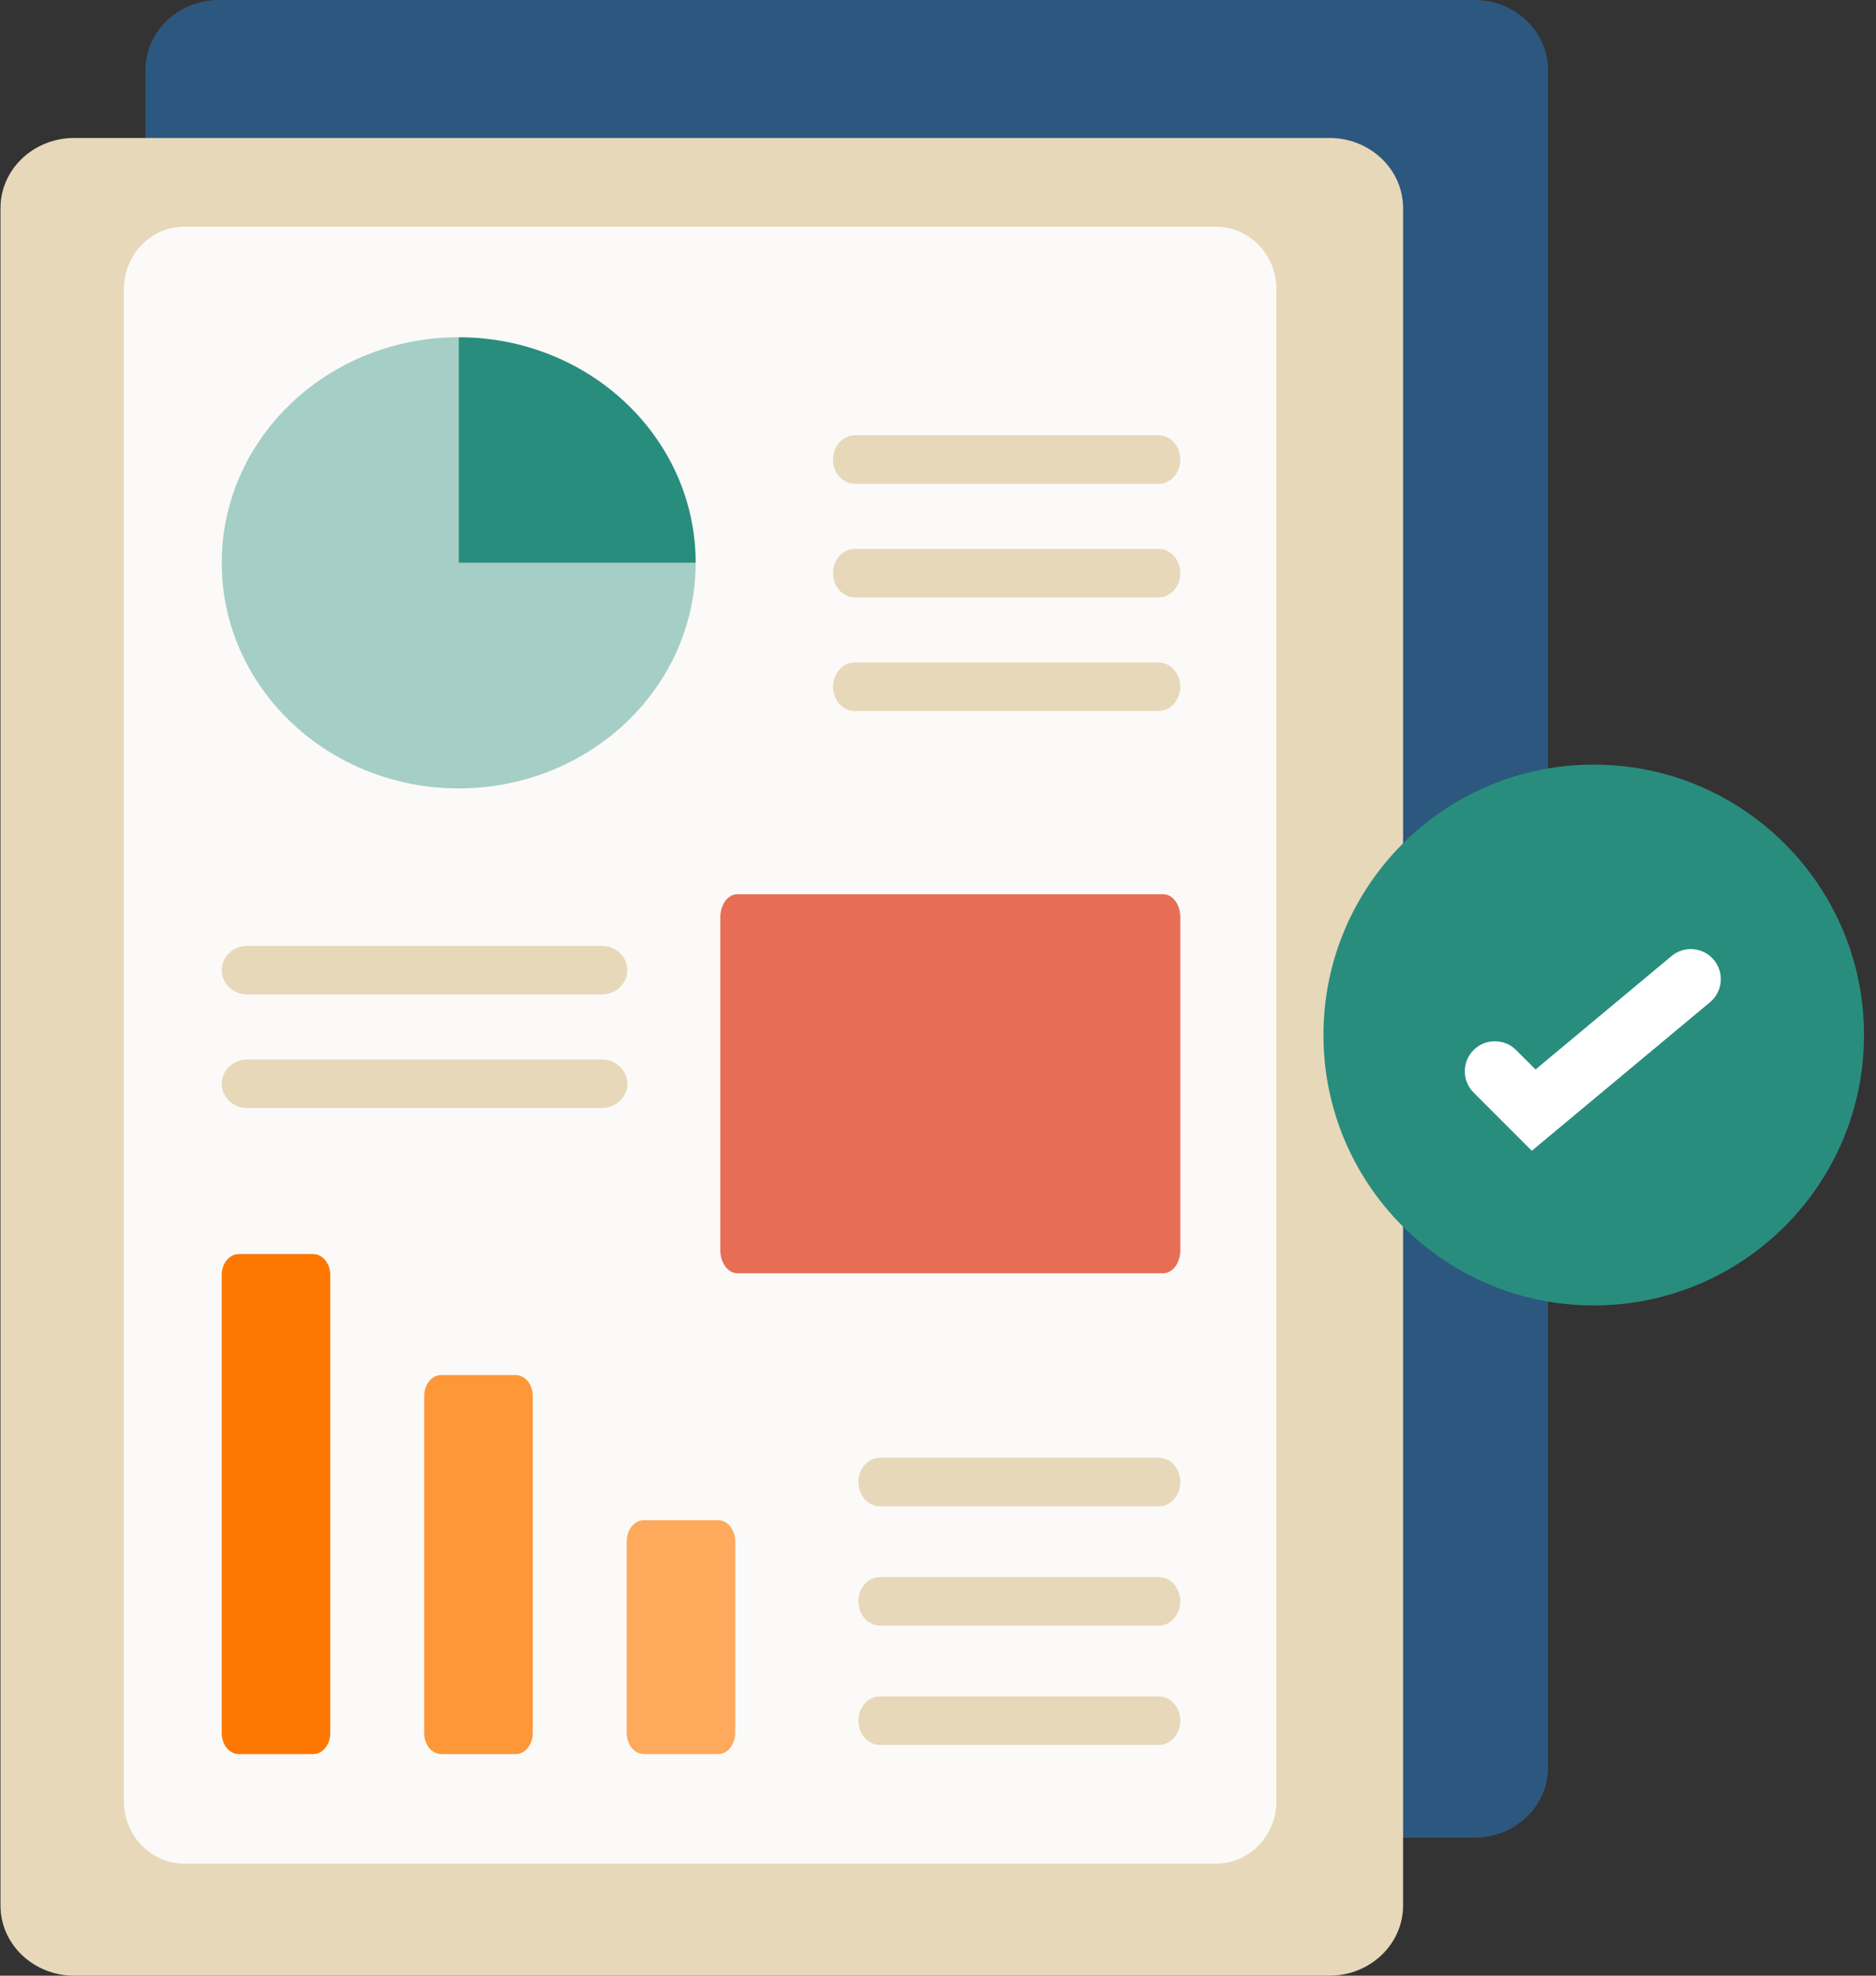 <?xml version="1.0" encoding="UTF-8"?>
<svg width="95px" height="100px" viewBox="0 0 95 100" version="1.1" xmlns="http://www.w3.org/2000/svg" xmlns:xlink="http://www.w3.org/1999/xlink">
    <rect x="0" y="0" width="95" height="100" fill="#333333" stroke="none"/>
    <title>Icon Full-Color/Reports</title>
    <g id="Icon-Full-Color/Reports" stroke="none" stroke-width="1" fill="none" fill-rule="evenodd">
        <g id="Icon" fill-rule="nonzero">
            <g id="seo-report">
                <path d="M74.661,93.016 L11.095,93.016 C9.035,93.016 7.365,91.427 7.365,89.467 L7.365,3.549 C7.365,1.589 9.035,0 11.095,0 L74.661,0 C76.721,0 78.391,1.589 78.391,3.549 L78.391,89.467 C78.391,91.427 76.721,93.016 74.661,93.016 Z" id="Path" fill="#2C587F"></path>
                <path d="M67.321,100 L3.755,100 C1.695,100 0.025,98.411 0.025,96.451 L0.025,10.533 C0.025,8.573 1.695,6.984 3.755,6.984 L67.321,6.984 C69.381,6.984 71.051,8.572 71.051,10.533 L71.051,96.451 C71.051,98.411 69.381,100 67.321,100 Z" id="Path" fill="#E7D8BA"></path>
                <path d="M61.572,94.331 L9.339,94.331 C7.646,94.331 6.274,92.915 6.274,91.169 L6.274,14.635 C6.274,12.889 7.646,11.473 9.339,11.473 L61.572,11.473 C63.265,11.473 64.637,12.889 64.637,14.635 L64.637,91.169 C64.637,92.915 63.265,94.331 61.572,94.331 Z" id="Path" fill="#FBFAF8"></path>
                <g id="Group" transform="translate(10.876, 16.852)">
                    <g id="Group-2" transform="translate(0.181, 0.175)">
                        <path d="M47.608,7.462 L32.232,7.462 C31.621,7.462 31.126,6.912 31.126,6.233 C31.126,5.554 31.621,5.004 32.232,5.004 L47.608,5.004 C48.219,5.004 48.714,5.554 48.714,6.233 C48.714,6.912 48.219,7.462 47.608,7.462 Z" id="Path" fill="#E7D8BA"></path>
                        <path d="M47.608,13.212 L32.232,13.212 C31.621,13.212 31.126,12.662 31.126,11.983 C31.126,11.304 31.621,10.754 32.232,10.754 L47.608,10.754 C48.219,10.754 48.714,11.304 48.714,11.983 C48.714,12.662 48.219,13.212 47.608,13.212 Z" id="Path" fill="#E7D8BA"></path>
                        <path d="M47.608,18.962 L32.232,18.962 C31.621,18.962 31.126,18.412 31.126,17.733 C31.126,17.054 31.621,16.504 32.232,16.504 L47.608,16.504 C48.219,16.504 48.714,17.054 48.714,17.733 C48.714,18.412 48.219,18.962 47.608,18.962 Z" id="Path" fill="#E7D8BA"></path>
                        <path d="M19.419,39.058 L1.463,39.058 C0.75,39.058 0.171,38.508 0.171,37.829 C0.171,37.15 0.75,36.6 1.463,36.6 L19.419,36.6 C20.133,36.6 20.711,37.15 20.711,37.829 C20.711,38.508 20.133,39.058 19.419,39.058 Z" id="Path" fill="#E7D8BA"></path>
                        <path d="M19.419,33.308 L1.463,33.308 C0.75,33.308 0.171,32.758 0.171,32.079 C0.171,31.4 0.75,30.85 1.463,30.85 L19.419,30.85 C20.133,30.85 20.711,31.4 20.711,32.079 C20.711,32.758 20.133,33.308 19.419,33.308 Z" id="Path" fill="#E7D8BA"></path>
                        <path d="M12.172,0.043 L12.172,11.46 L24.172,11.46 C24.172,5.155 18.799,0.043 12.172,0.043 Z" id="Path" fill="#298D7D"></path>
                        <path d="M12.172,0.043 C5.545,0.043 0.172,5.154 0.172,11.46 C0.172,17.766 5.545,22.878 12.172,22.878 C18.799,22.878 24.172,17.766 24.172,11.46 L12.172,11.46 L12.172,0.043 Z" id="Path" fill="#298D7D" opacity="0.41"></path>
                        <path d="M47.853,47.418 L26.28,47.418 C25.804,47.418 25.419,46.895 25.419,46.249 L25.419,29.404 C25.419,28.758 25.804,28.235 26.28,28.235 L47.853,28.235 C48.328,28.235 48.714,28.758 48.714,29.404 L48.714,46.249 C48.714,46.895 48.328,47.418 47.853,47.418 Z" id="Path" fill="#E76E54"></path>
                        <path d="M4.806,71.756 L1.032,71.756 C0.557,71.756 0.171,71.281 0.171,70.696 L0.171,47.509 C0.171,46.924 0.557,46.449 1.032,46.449 L4.806,46.449 C5.282,46.449 5.667,46.924 5.667,47.509 L5.667,70.696 C5.667,71.281 5.282,71.756 4.806,71.756 Z" id="Path" fill="#FE7701"></path>
                        <path d="M15.06,71.756 L11.286,71.756 C10.81,71.756 10.425,71.282 10.425,70.698 L10.425,53.63 C10.425,53.046 10.81,52.572 11.286,52.572 L15.06,52.572 C15.535,52.572 15.921,53.046 15.921,53.63 L15.921,70.698 C15.921,71.282 15.535,71.756 15.06,71.756 Z" id="Path" fill="#FE9738"></path>
                        <path d="M25.313,71.756 L21.54,71.756 C21.064,71.756 20.678,71.273 20.678,70.678 L20.678,60.996 C20.678,60.401 21.064,59.919 21.54,59.919 L25.313,59.919 C25.789,59.919 26.175,60.401 26.175,60.996 L26.175,70.678 C26.175,71.273 25.789,71.756 25.313,71.756 Z" id="Path" fill="#FEA95C"></path>
                    </g>
                </g>
                <path d="M58.678,76.242 L44.562,76.242 C43.959,76.242 43.47,75.692 43.47,75.013 C43.47,74.334 43.959,73.784 44.562,73.784 L58.678,73.784 C59.282,73.784 59.771,74.334 59.771,75.013 C59.771,75.692 59.282,76.242 58.678,76.242 Z" id="Path" fill="#E7D8BA"></path>
                <path d="M58.678,82.282 L44.562,82.282 C43.959,82.282 43.47,81.731 43.47,81.052 C43.47,80.374 43.959,79.823 44.562,79.823 L58.678,79.823 C59.282,79.823 59.771,80.374 59.771,81.052 C59.771,81.731 59.282,82.282 58.678,82.282 Z" id="Path" fill="#E7D8BA"></path>
                <path d="M58.678,88.321 L44.562,88.321 C43.959,88.321 43.47,87.771 43.47,87.092 C43.47,86.413 43.959,85.863 44.562,85.863 L58.678,85.863 C59.282,85.863 59.771,86.413 59.771,87.092 C59.771,87.771 59.282,88.321 58.678,88.321 Z" id="Path" fill="#E7D8BA"></path>
            </g>
            <g id="Group-2" transform="translate(67.019, 38.701)">
                <path d="M27.374,13.687 C27.374,21.246 21.246,27.374 13.687,27.374 C6.128,27.374 0,21.246 0,13.687 C0,6.128 6.128,5.89402343e-15 13.687,5.89402343e-15 C21.246,5.89402343e-15 27.374,6.128 27.374,13.687 Z" id="Path" fill="#298D7D"></path>
                <path d="M10.551,19.546 L7.604,16.598 C7.01,16.004 7.01,15.041 7.604,14.447 C8.198,13.854 9.16,13.854 9.754,14.447 L10.74,15.431 L17.627,9.69 C18.273,9.152 19.232,9.239 19.77,9.885 C20.308,10.53 20.221,11.49 19.575,12.028 L10.551,19.546 Z" id="Path" fill="#FFFFFF"></path>
            </g>
        </g>
    </g>
</svg>
